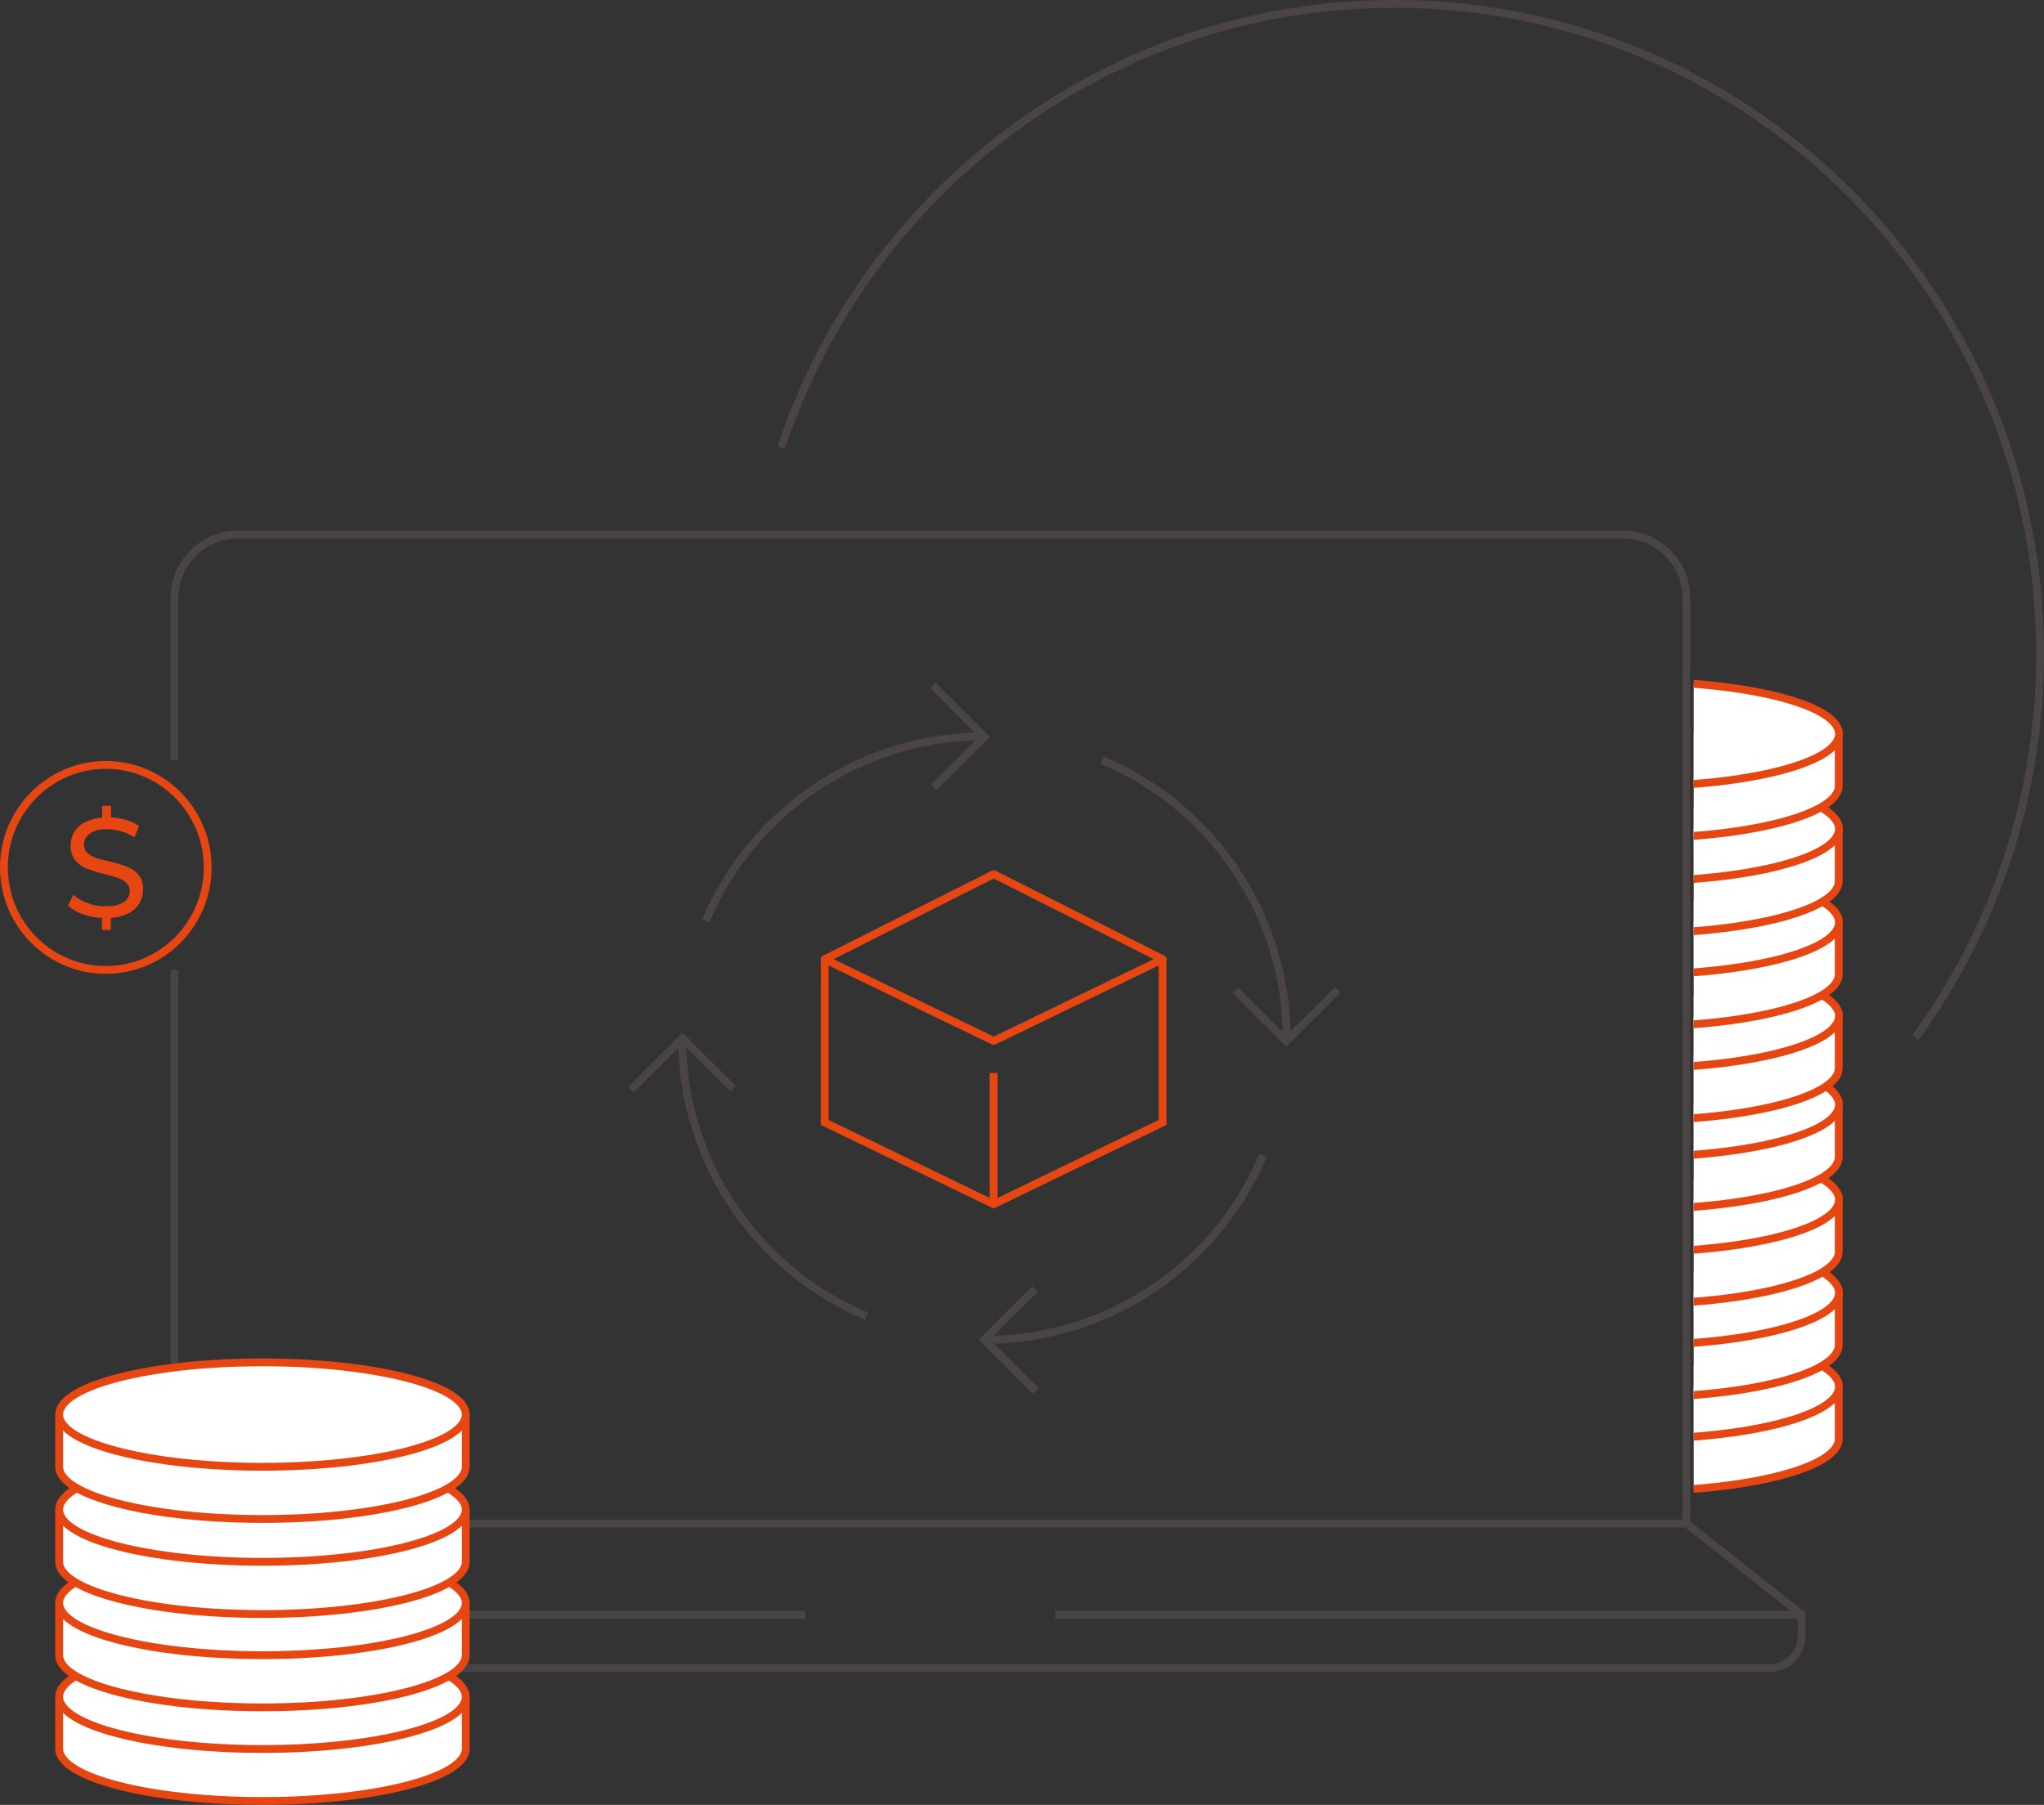 <svg xmlns="http://www.w3.org/2000/svg" xmlns:xlink="http://www.w3.org/1999/xlink" width="522" height="461" viewBox="0 0 522 461"><rect x="0" y="0" width="522" height="461" fill="#333333" stroke="none"/><defs><style>.a,.d,.f{fill:none;}.a{stroke:#4a4544;}.a,.b,.d{stroke-miterlimit:10;}.a,.b,.d,.f{stroke-width:2px;}.b{fill:#fff;}.b,.d,.f{stroke:#e64712;}.c{clip-path:url(#a);}.e{fill:#e64712;}.f{stroke-linejoin:round;}</style><clipPath id="a"><rect width="74.024" height="270.152"/></clipPath></defs><g transform="translate(1 1)"><g transform="translate(14.109 135.506)"><path class="a" d="M72.3,279.082v-41.3A16.263,16.263,0,0,1,88.485,221.5H442.237a16.263,16.263,0,0,1,16.185,16.285V474.137H72.3V332.732" transform="translate(-42.861 -221.5)"/><path class="a" d="M53.539,632.6,24.1,655.83V661.3a8.21,8.21,0,0,0,8.184,8.235H246.6" transform="translate(-24.1 -379.963)"/><path class="a" d="M581.461,632.6,610.9,655.83V661.3a8.21,8.21,0,0,1-8.184,8.235H388.4" transform="translate(-165.901 -379.963)"/><line class="a" x2="190.618" transform="translate(0 275.928)"/><line class="a" x2="190.618" transform="translate(254.381 275.928)"/></g><g transform="translate(14.109 426.982)"><path class="b" d="M127.929,704.5v13.336c0,7.374-23.209,13.336-51.914,13.336S24.1,725.21,24.1,717.836V704.5" transform="translate(-24.1 -699.154)"/><path class="b" d="M123.776,695.984c2.626,1.6,4.153,3.38,4.153,5.224,0,7.374-23.209,13.335-51.914,13.335S24.1,708.582,24.1,701.208c0-1.905,1.588-3.749,4.4-5.408" transform="translate(-24.1 -695.8)"/></g><g transform="translate(14.109 403.015)"><path class="b" d="M127.929,665.6v13.336c0,7.375-23.209,13.336-51.914,13.336S24.1,686.31,24.1,678.936V665.6" transform="translate(-24.1 -660.192)"/><path class="b" d="M123.776,656.984c2.626,1.6,4.153,3.38,4.153,5.224,0,7.375-23.209,13.336-51.914,13.336S24.1,669.583,24.1,662.208c0-1.905,1.588-3.749,4.4-5.408" transform="translate(-24.1 -656.8)"/></g><g transform="translate(14.109 379.171)"><path class="b" d="M127.929,626.8v13.336c0,7.375-23.209,13.336-51.914,13.336S24.1,647.51,24.1,640.136V626.8" transform="translate(-24.1 -621.392)"/><path class="b" d="M123.776,618.184c2.626,1.6,4.153,3.38,4.153,5.224,0,7.374-23.209,13.336-51.914,13.336S24.1,630.782,24.1,623.408c0-1.905,1.588-3.749,4.4-5.408" transform="translate(-24.1 -618)"/></g><g transform="translate(14.109 346.969)"><path class="b" d="M127.929,587.3v13.336c0,7.375-23.209,13.336-51.914,13.336S24.1,608.01,24.1,600.636V587.3" transform="translate(-24.1 -573.965)"/><ellipse class="b" cx="51.914" cy="13.336" rx="51.914" ry="13.336" transform="translate(0)"/></g><g transform="translate(431.562 149.518)"><g class="c"><path class="b" d="M702.029,575.7v13.336c0,7.375-23.209,13.336-51.914,13.336S598.2,596.41,598.2,589.036V575.7" transform="translate(-665.017 -372.041)"/><path class="b" d="M697.976,567.084c2.626,1.6,4.153,3.38,4.153,5.224,0,7.374-23.209,13.335-51.915,13.335S598.3,579.683,598.3,572.308c0-1.905,1.588-3.749,4.4-5.408" transform="translate(-665.056 -368.65)"/></g><g class="c"><path class="b" d="M702.029,536.7v13.335c0,7.375-23.209,13.336-51.914,13.336S598.2,557.41,598.2,550.036V536.7" transform="translate(-665.017 -357.009)"/><path class="b" d="M697.976,528.084c2.626,1.6,4.153,3.38,4.153,5.224,0,7.374-23.209,13.336-51.915,13.336S598.3,540.682,598.3,533.308c0-1.905,1.588-3.749,4.4-5.408" transform="translate(-665.056 -353.617)"/></g><g class="c"><path class="b" d="M702.029,497.9v13.335c0,7.375-23.209,13.336-51.914,13.336S598.2,518.61,598.2,511.236V497.9" transform="translate(-665.017 -342.053)"/><path class="b" d="M697.976,489.384c2.626,1.6,4.153,3.38,4.153,5.224,0,7.374-23.209,13.336-51.915,13.336S598.3,501.982,598.3,494.608c0-1.905,1.588-3.749,4.4-5.408" transform="translate(-665.056 -338.699)"/></g><g class="c"><path class="b" d="M702.029,458.5v13.336c0,7.375-23.209,13.336-51.914,13.336S598.2,479.21,598.2,471.836V458.5" transform="translate(-665.017 -326.866)"/><ellipse class="b" cx="51.914" cy="13.336" rx="51.914" ry="13.336" transform="translate(-66.756 118.299)"/></g><g class="c"><path class="b" d="M702.029,421.6v13.336c0,7.374-23.209,13.336-51.914,13.336S598.2,442.31,598.2,434.936V421.6" transform="translate(-665.017 -312.642)"/><path class="b" d="M697.976,412.984c2.626,1.6,4.153,3.38,4.153,5.224,0,7.374-23.209,13.336-51.915,13.336S598.3,425.582,598.3,418.208c0-1.905,1.588-3.749,4.4-5.408" transform="translate(-665.056 -309.25)"/></g><g class="c"><path class="b" d="M702.029,382.6v13.336c0,7.375-23.209,13.336-51.914,13.336S598.2,403.31,598.2,395.936V382.6" transform="translate(-665.017 -297.609)"/><path class="b" d="M697.976,374.084c2.626,1.6,4.153,3.38,4.153,5.224,0,7.375-23.209,13.336-51.915,13.336S598.3,386.682,598.3,379.308c0-1.905,1.588-3.749,4.4-5.408" transform="translate(-665.056 -294.256)"/></g><g class="c"><path class="b" d="M702.029,343.9v13.336c0,7.374-23.209,13.336-51.914,13.336S598.2,364.61,598.2,357.236V343.9" transform="translate(-665.017 -282.692)"/><path class="b" d="M697.976,335.284c2.626,1.6,4.153,3.38,4.153,5.224,0,7.374-23.209,13.336-51.915,13.336S598.3,347.882,598.3,340.508c0-1.905,1.588-3.749,4.4-5.408" transform="translate(-665.056 -279.3)"/></g><g class="c"><path class="b" d="M702.029,304.362v13.274c0,7.375-23.209,13.336-51.914,13.336S598.2,325.01,598.2,317.636V304.3" transform="translate(-665.017 -267.428)"/><ellipse class="b" cx="51.914" cy="13.336" rx="51.914" ry="13.336" transform="translate(-66.756 23.598)"/></g></g><path class="a" d="M326,114.383C347.865,48.5,409.674,1,482.537,1,573.663,1,647.5,75.3,647.5,166.987a165.935,165.935,0,0,1-31.882,98.081" transform="translate(-127.503 -1)"/><g transform="translate(0 194.379)"><ellipse class="d" cx="26.018" cy="26.179" rx="26.018" ry="26.179"/><path class="e" d="M45.817,351.937a7.778,7.778,0,0,0-2.932-2.089,32.9,32.9,0,0,0-4.031-1.229c-.183-.061-.305-.061-.489-.123-.672-.184-1.283-.307-1.832-.43-.611-.184-1.16-.307-1.649-.492a7.241,7.241,0,0,1-2.138-1.229,2.834,2.834,0,0,1-.855-2.089,3.388,3.388,0,0,1,1.527-2.888,6,6,0,0,1,3.054-1.045,10.763,10.763,0,0,1,1.466-.061,4.009,4.009,0,0,1,.855.061,13.165,13.165,0,0,1,2.626.492,13.833,13.833,0,0,1,3.359,1.536l1.16-2.888a11.153,11.153,0,0,0-3.665-1.659,17.107,17.107,0,0,0-3.481-.553V334.3h-2.26v3.011a11.807,11.807,0,0,0-3.848.922,6.761,6.761,0,0,0-3.176,2.581,6.625,6.625,0,0,0-1.038,3.626,5.7,5.7,0,0,0,1.222,3.81,7.161,7.161,0,0,0,2.932,2.089,33.657,33.657,0,0,0,3.909,1.229c.183.061.428.123.611.184.611.123,1.16.307,1.649.43a17.173,17.173,0,0,1,1.832.553,5.837,5.837,0,0,1,2.077,1.229,2.834,2.834,0,0,1,.855,2.089,3.286,3.286,0,0,1-1.527,2.827,6.482,6.482,0,0,1-3.176.983,10.752,10.752,0,0,1-1.466.061h-.855a11.248,11.248,0,0,1-3.726-.8,11.722,11.722,0,0,1-3.665-2.089L27.8,359.8a11.743,11.743,0,0,0,4.092,2.274,16.343,16.343,0,0,0,4.581.86v3.073h2.26v-3.073a12.19,12.19,0,0,0,3.909-.922,6.933,6.933,0,0,0,3.237-2.581,6.225,6.225,0,0,0,1.038-3.564A5.147,5.147,0,0,0,45.817,351.937Z" transform="translate(-11.432 -323.853)"/></g><g transform="translate(160.117 174.038)"><g transform="translate(49.502 48.242)"><path class="f" d="M378.754,308.158l-43.142,20.869-43.142-20.869,43.142-21.722Z" transform="translate(-292.471 -286.436)"/><path class="d" d="M378.754,395.006v42.121L335.613,458l-43.142-20.869v-41.7" transform="translate(-292.471 -373.711)"/><line class="d" y1="33.517" transform="translate(43.142 50.77)"/></g><path class="a" d="M154.208,571.016A76.99,76.99,0,0,1,107.062,500" transform="translate(-93.983 -409.869)"/><path class="a" d="M571.127,652.949A77.147,77.147,0,0,1,500,700.022" transform="translate(-409.728 -532.818)"/><path class="a" d="M652.949,137.941A76.99,76.99,0,0,1,700.1,208.957" transform="translate(-532.63 -118.826)"/><path class="a" d="M137.941,154.135a77.148,77.148,0,0,1,71.127-47.073" transform="translate(-118.796 -94.004)"/><path class="a" d="M40.488,513.156,53.665,500l12.98,12.96" transform="translate(-40.488 -409.869)"/><path class="a" d="M852.521,436.833l-13.177,13.156-12.98-12.96" transform="translate(-671.977 -359.092)"/><path class="a" d="M432.925,40.488,446.1,53.644,433.122,66.6" transform="translate(-355.83 -40.488)"/><path class="a" d="M513.177,852.48,500,839.324l12.98-12.96" transform="translate(-409.728 -672.218)"/></g></g></svg>